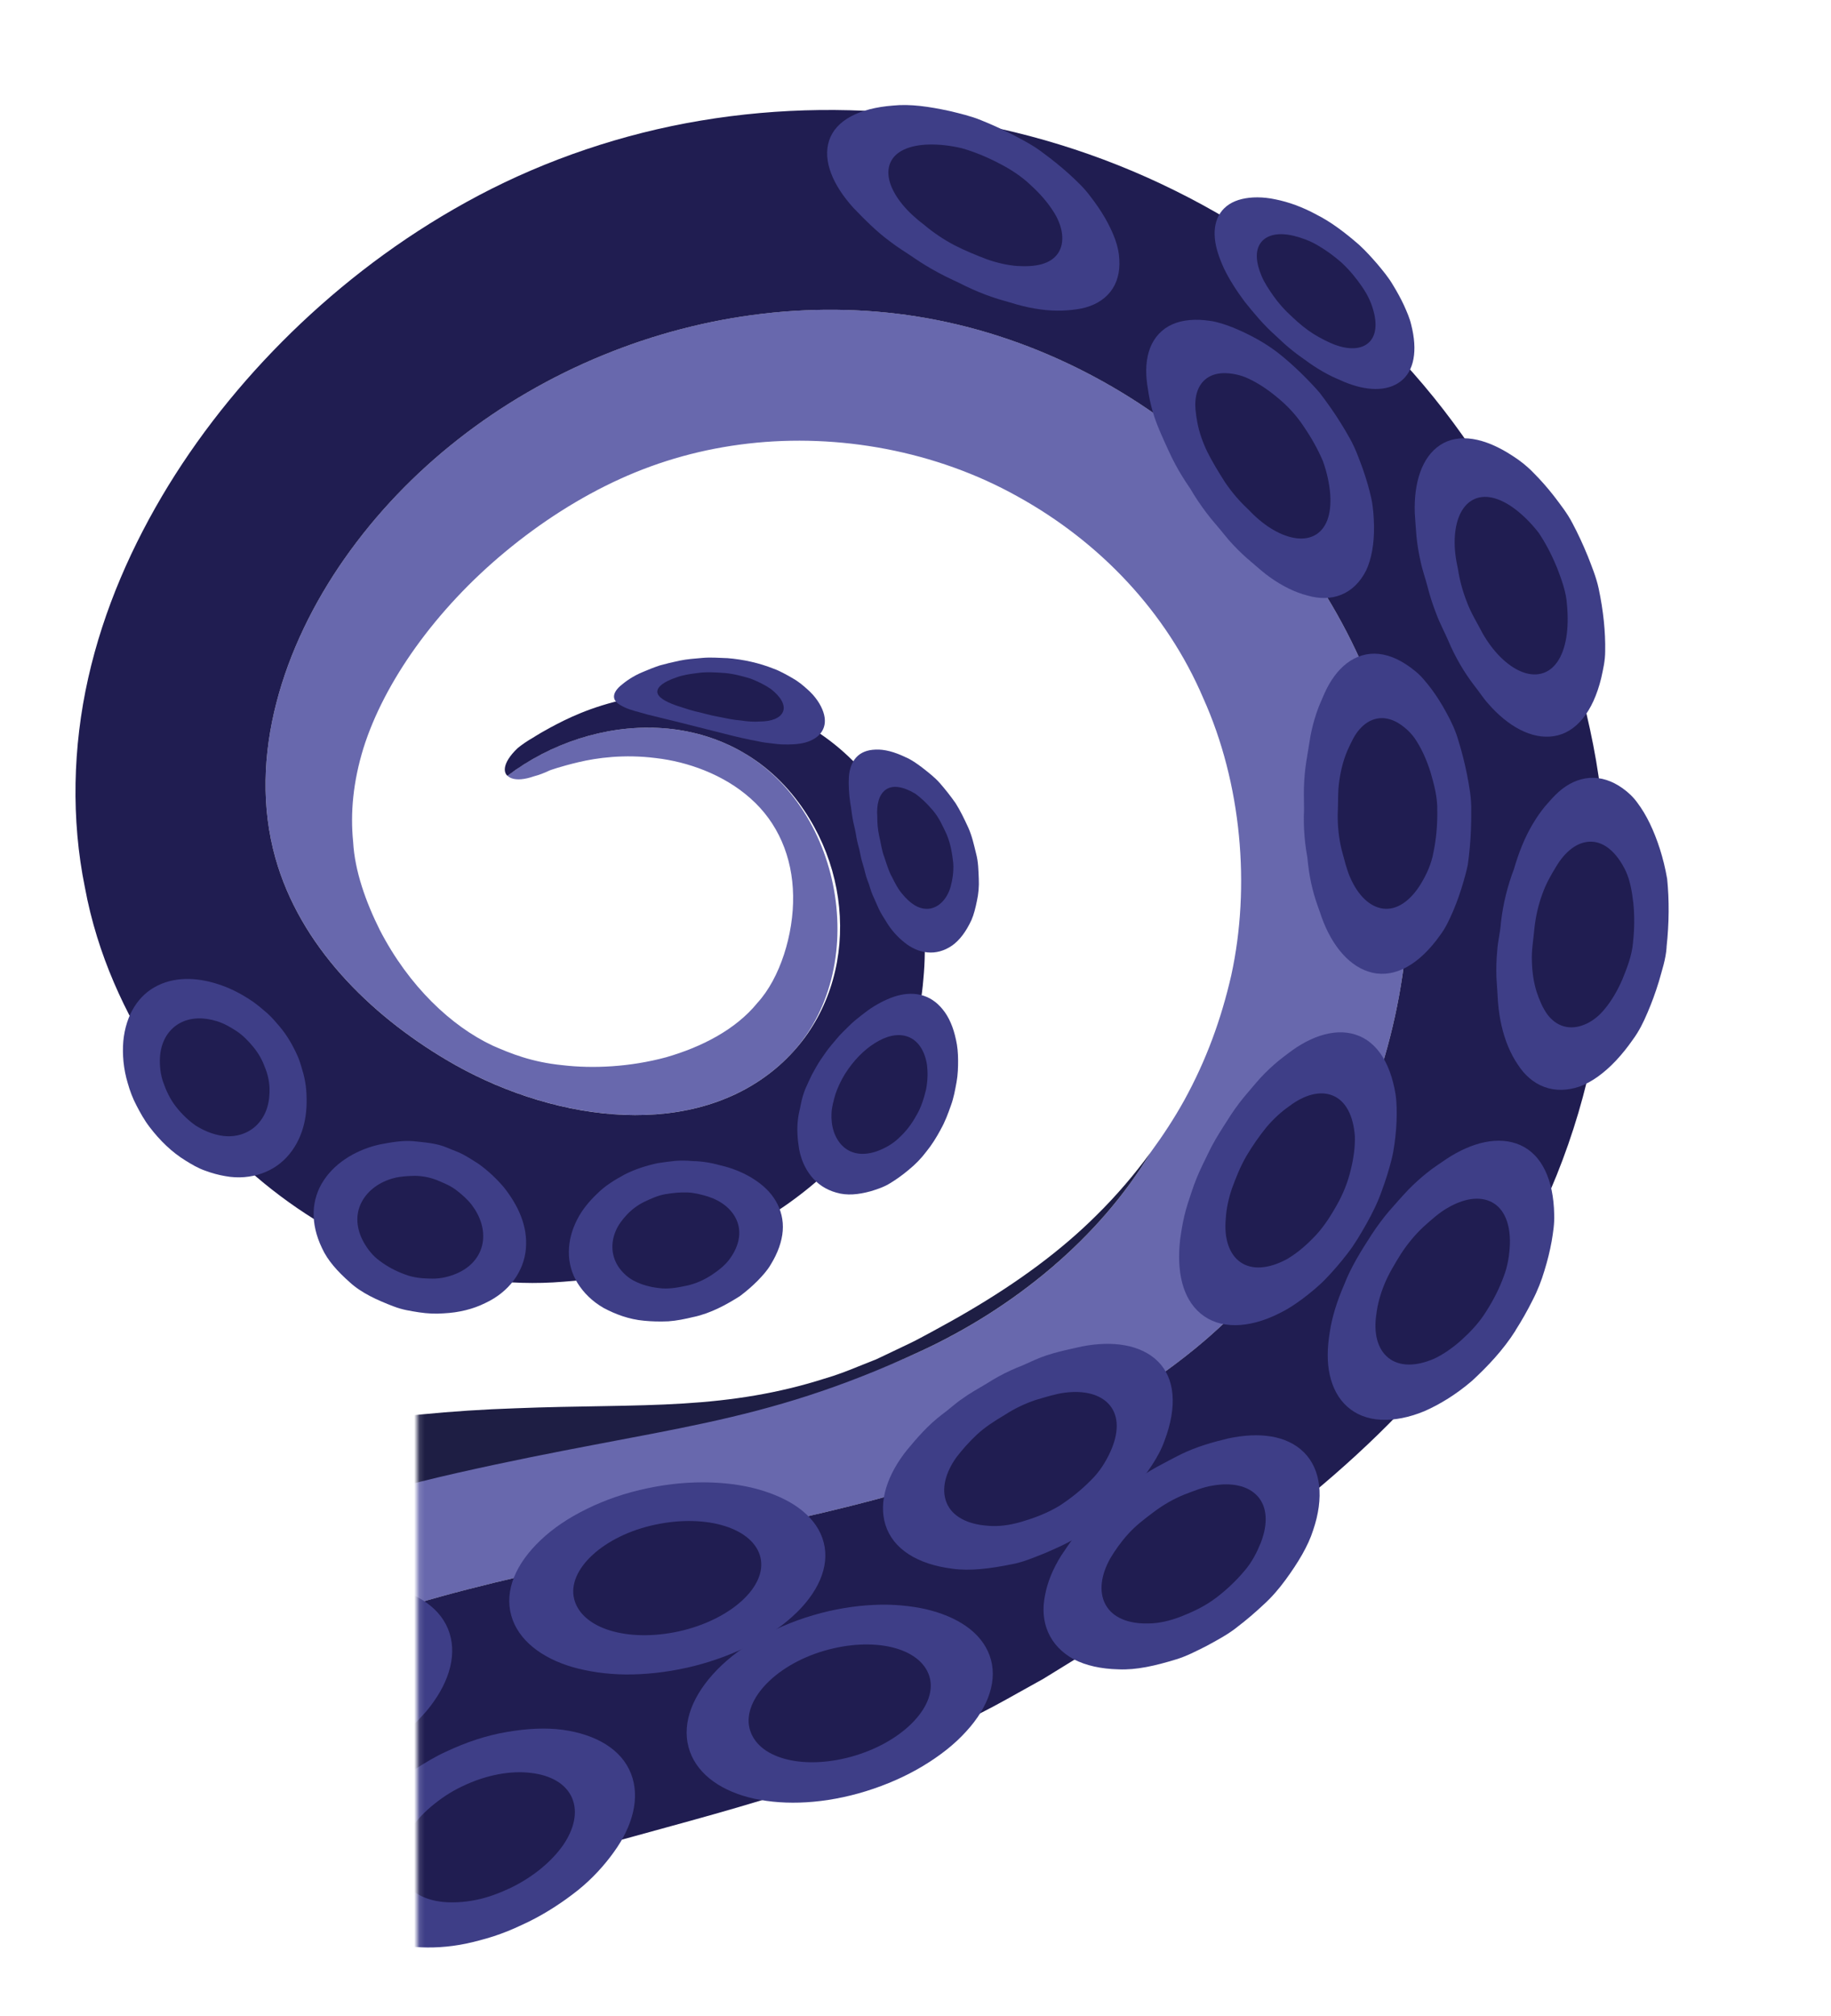 <svg width="347" height="382" viewBox="0 0 347 382" fill="none" xmlns="http://www.w3.org/2000/svg">
<mask id="mask0_90_882" style="mask-type:alpha" maskUnits="userSpaceOnUse" x="0" y="0" width="347" height="382">
<path d="M8.625 223.504L79.125 259.004V381.504L141.125 364.504L314.125 298.004L346.125 145.504L243.625 0.504L96.625 10.004L0.625 102.504L8.625 223.504Z" fill="#D9D9D9"/>
</mask>
<g mask="url(#mask0_90_882)">
<path d="M263.686 141.793C253.138 100.991 217.437 67.841 175.965 60.334C134.492 52.828 89.439 71.366 65.261 105.885C53.759 122.308 46.771 143.279 52.197 162.578C56.835 179.07 69.906 192.092 84.635 200.836C104.376 212.552 132.073 216.754 148.703 200.933C165.403 185.042 160.309 153.226 140.091 142.152C126.294 134.597 108.641 137.535 96.171 146.984C96.697 147.495 97.602 147.751 98.812 147.641C99.51 147.578 100.305 147.399 101.183 147.094C102.102 146.853 103.104 146.486 104.203 145.961C104.203 145.961 106.139 145.242 109.636 144.413C113.113 143.583 118.311 142.871 124.317 143.638C130.262 144.323 137.098 146.701 142.227 151.276C147.404 155.845 150.196 162.336 150.307 169.711C150.431 177.024 147.819 185.353 143.54 190.019C139.42 195.092 132.958 198.389 126.239 200.324C119.424 202.17 112.366 202.509 106.595 201.824C100.713 201.244 96.662 199.564 93.344 198.106C85.582 194.456 77.509 186.922 71.979 176.215C69.318 170.893 67.224 164.997 66.926 159.529C66.367 154 66.927 148.111 68.855 141.821C72.788 129.247 82.555 115.472 95.791 104.516C102.385 99.042 109.837 94.231 117.523 90.74C125.154 87.27 133.241 85.024 141.812 84.043C158.843 82.086 177.347 85.39 192.885 94.086C208.451 102.698 221.066 115.949 228.04 132.296C235.305 148.435 237.012 167.976 233.342 184.793C231.434 193.122 228.6 200.912 224.418 208.501C222.573 211.833 220.423 215.116 218.059 218.344C208.299 234.678 192.097 247.866 174.568 255.974C147.1 268.678 116.362 271.782 86.626 277.401C44.974 285.267 3.867 298.607 -31.806 321.5C-63.753 342.001 -91.139 370.659 -106.968 405.012L-81.393 425.264C-39.45 375.691 7.683 328.17 68.627 307.109C121.394 288.875 183.202 290.893 226.437 255.573C259.075 228.906 274.234 182.609 263.686 141.807V141.793Z" fill="#6868AD"/>
<path d="M-2.332 315.141C22.019 301.158 48.34 287.742 86.647 279.081C126.149 270.158 143.354 270.413 174.575 255.967C192.104 247.859 208.306 234.664 218.066 218.338C215.066 222.43 211.7 226.425 207.85 230.213C201.014 237.035 192.803 243.007 183.589 248.412C181.287 249.774 178.895 251.087 176.379 252.456C175.149 253.099 173.753 253.893 172.654 254.412L169.343 255.995L166.053 257.557L162.756 258.87C160.572 259.769 158.394 260.598 156.203 261.227C147.452 264.013 138.902 265.347 129.481 265.927C120.136 266.515 109.429 266.356 97.665 266.833C85.921 267.227 73.265 268.367 60.996 270.593C48.623 272.798 37.122 275.929 26.055 279.786C4.047 287.583 -15.341 297.751 -31.771 308.416C-48.215 319.109 -61.97 330.175 -73.112 340.606C-76.001 343.135 -78.566 345.755 -81.082 348.243C-83.577 350.739 -86.031 353.116 -88.243 355.487C-92.611 360.257 -96.655 364.618 -100.062 368.669C-101.59 370.549 -105.896 376.21 -110.099 381.781C-115.552 389.004 -114.239 399.261 -107.14 404.874L-106.975 405.005C-68.246 357.36 -28.384 330.092 -2.332 315.134V315.141Z" fill="#1E1E44"/>
<path d="M302.069 198.762C305.055 182.491 305.545 166.137 303.354 150.115C302.4 142.083 300.548 134.183 298.378 126.386C295.951 118.651 293.235 110.979 289.592 103.68C282.611 88.971 272.996 75.409 261.502 63.963C250.034 52.496 236.798 43.089 222.635 36.093C194.282 22.034 162.417 17.88 132.771 22.857C117.965 25.331 103.588 30.232 90.746 37.013C77.951 43.78 66.823 52.019 57.028 61.26C47.255 70.509 38.808 80.78 31.903 92.012C25.032 103.244 19.641 115.458 16.71 128.501C13.78 141.51 13.475 155.299 16.081 168.1C18.487 181.116 23.74 192.002 29.774 201.472C41.995 220.287 59.607 233.848 78.2 239.634C85.817 241.991 96.144 243.76 106.816 242.848C117.537 242.101 129.045 239.267 140.319 233.544C145.938 230.655 151.454 226.908 156.507 222.284C161.567 217.709 166.06 211.971 169.267 205.536C172.509 199.101 174.485 192.113 174.99 185.533C175.633 178.904 175.128 172.303 173.594 165.958C172.045 159.626 169.218 153.578 165.41 148.519C161.615 143.424 156.77 139.526 151.876 136.837C141.923 131.494 131.99 130.775 124.283 131.591C116.486 132.386 110.645 134.681 106.851 136.533C103.056 138.413 101.121 139.706 101.121 139.706C99.918 140.39 98.916 141.081 98.107 141.745C97.34 142.47 96.766 143.162 96.365 143.798C95.57 145.063 95.48 146.092 95.95 146.763C96.013 146.853 96.102 146.915 96.178 146.991C112.422 134.681 137.457 133.423 151.309 152.009C163.143 167.893 161.843 190.662 146.346 202.993C129.55 216.361 103.471 212.02 84.635 200.843C69.899 192.099 56.835 179.077 52.197 162.585C46.771 143.286 53.759 122.308 65.261 105.892C89.439 71.373 134.492 52.835 175.965 60.341C217.437 67.848 253.138 100.998 263.686 141.8C274.234 182.602 259.076 228.906 226.437 255.566C183.202 290.887 121.394 288.868 68.627 307.103C7.718 328.15 -39.395 375.629 -81.317 425.168C-81.359 425.216 -81.352 425.292 -81.303 425.334L-42.361 456.168C-42.312 456.203 -42.257 456.21 -42.208 456.168C-41.863 455.83 -40.218 454.219 -37.494 451.399C-35.967 449.796 -34.08 447.812 -31.847 445.476C-29.573 443.222 -26.995 440.589 -24.126 437.616C-21.265 434.644 -17.947 431.575 -14.484 428.023C-10.876 424.691 -7.095 420.896 -2.879 417.15C5.457 409.464 15.141 401.314 26.117 393.151C37.108 384.995 49.529 377.15 63.394 369.989C70.258 366.367 77.73 362.848 85.278 359.697C92.909 356.489 101.072 353.545 110.742 350.628C120.385 347.711 131.707 344.939 144.508 341.048C157.233 337.212 170.905 332.11 183.637 325.668C186.879 324.134 189.982 322.42 193.065 320.685L197.71 318.1L202.175 315.349L206.647 312.598L210.636 310.033C213.338 308.278 216.048 306.508 218.764 304.739C229.92 297.453 241.581 289.262 252.806 279.475C264.011 269.729 274.883 258.255 283.669 244.548C292.53 230.931 298.931 215.04 302.076 198.762H302.069Z" fill="#201D51"/>
<path d="M42.264 400.077C39.092 402.399 35.898 404.39 32.608 405.745C29.311 407.086 26.131 408.081 23.042 408.441C16.862 409.159 11.34 407.805 7.994 403.92C4.621 400.008 4.123 394.257 6.328 388.174C7.427 385.133 9.107 381.912 11.506 378.954C13.897 375.982 16.773 373.002 20.284 370.5C23.795 368.005 27.369 365.945 31.005 364.646C34.62 363.325 38.124 362.531 41.366 362.379C47.898 362.123 53.172 364.141 55.853 368.392C58.535 372.643 58.204 378.297 55.674 383.903C54.423 386.737 52.66 389.64 50.386 392.342C48.098 395.024 45.451 397.761 42.278 400.077H42.264Z" fill="#3E3E87"/>
<path d="M37.813 394.084C33.977 396.911 29.898 398.674 26.152 399.026C22.42 399.379 19.212 398.563 17.27 396.179C15.362 393.835 15.114 390.359 16.482 386.813C17.851 383.281 20.65 379.437 24.728 376.493C28.813 373.548 33.189 371.82 37.046 371.641C40.875 371.413 44.047 372.539 45.734 375.028C47.414 377.516 47.317 380.889 45.858 384.304C44.365 387.67 41.649 391.278 37.806 394.091L37.813 394.084Z" fill="#201D51"/>
<path d="M100.132 364.141C98.363 364.984 96.628 365.793 94.872 366.415C93.123 367.065 91.361 367.535 89.653 367.964C86.246 368.807 82.894 369.097 79.832 368.966C73.735 368.731 68.565 366.471 66.014 362.164C63.464 357.858 64.086 352.28 67.355 346.667C68.993 343.882 71.33 341.179 74.191 338.622C75.622 337.336 77.226 336.182 78.933 335.048C80.647 333.942 82.458 332.843 84.421 331.945C88.32 330.099 92.252 328.793 96.061 328.164C99.856 327.507 103.415 327.32 106.623 327.749C113.058 328.641 117.806 331.509 119.583 336.057C121.359 340.612 119.915 345.976 116.341 350.911C114.558 353.4 112.291 355.916 109.547 358.128C106.789 360.312 103.657 362.413 100.132 364.141Z" fill="#3E3E87"/>
<path d="M96.953 357.616C94.803 358.639 92.681 359.454 90.587 359.904C88.499 360.367 86.474 360.512 84.649 360.422C80.979 360.208 77.958 358.798 76.527 356.199C75.103 353.6 75.573 350.303 77.55 347.04C78.532 345.395 79.921 343.826 81.622 342.368C83.329 340.923 85.32 339.527 87.6 338.462C92.142 336.271 96.8 335.449 100.595 335.919C104.376 336.347 107.252 337.972 108.406 340.654C109.56 343.335 108.8 346.57 106.719 349.605C104.611 352.605 101.224 355.508 96.953 357.616Z" fill="#201D51"/>
<path d="M164.145 339.375C156.348 341.787 148.911 342.105 142.939 340.806C136.974 339.493 132.377 336.424 130.746 331.869C129.094 327.258 130.808 322.019 135.08 317.256C139.331 312.487 146.132 308.381 154.116 306.038C158.076 304.87 161.975 304.255 165.576 304.089C169.136 303.909 172.578 304.248 175.488 304.904C181.404 306.301 185.918 309.225 187.542 313.662C189.181 318.141 187.432 323.374 183.077 328.095C180.886 330.514 178.156 332.65 174.907 334.613C171.693 336.548 168.064 338.152 164.138 339.375H164.145Z" fill="#3E3E87"/>
<path d="M162.113 332.622C152.809 335.449 144.024 333.458 142.185 327.963C140.361 322.516 146.671 315.57 156.148 312.791C165.569 310.033 174.34 312.141 176.103 317.533C177.859 322.924 171.479 329.774 162.12 332.615L162.113 332.622Z" fill="#201D51"/>
<path d="M234.386 308.354C232.582 309.764 230.556 310.828 228.642 311.872C226.686 312.854 224.826 313.828 222.863 314.416C218.958 315.619 215.336 316.448 211.99 316.296C208.673 316.22 205.797 315.577 203.537 314.409C201.249 313.172 199.576 311.43 198.629 309.266C197.682 307.103 197.551 304.718 198.042 302.292C198.491 299.797 199.549 297.246 201.076 294.799C202.652 292.422 204.463 289.774 206.82 287.549C208.009 286.456 209.157 285.171 210.484 284.086C211.776 282.938 213.249 281.991 214.7 280.878C216.165 279.786 217.665 278.819 219.193 277.968C220.741 277.16 222.241 276.323 223.741 275.584C226.755 274.098 229.824 273.254 232.775 272.542C238.616 271.298 243.841 271.934 247.104 275.169C250.38 278.418 250.94 283.823 248.86 289.919C247.913 292.94 245.97 296.133 243.62 299.347C242.438 300.958 241.09 302.562 239.48 304.02C237.904 305.506 236.197 306.965 234.372 308.354H234.386Z" fill="#3E3E87"/>
<path d="M230.397 302.789C228.317 304.372 225.988 305.43 223.845 306.28C221.688 307.116 219.601 307.593 217.645 307.6C213.781 307.704 210.822 306.467 209.502 304.006C208.182 301.538 208.687 298.352 210.401 295.29C211.286 293.797 212.405 292.193 213.781 290.673C215.149 289.131 216.857 287.825 218.688 286.456C220.513 285.088 222.421 284.009 224.336 283.221C226.278 282.482 228.047 281.749 229.824 281.48C233.328 280.864 236.48 281.445 238.333 283.491C240.178 285.53 240.323 288.703 238.955 292.269C238.243 294.025 237.289 296.002 235.768 297.723C234.289 299.486 232.471 301.22 230.391 302.803L230.397 302.789Z" fill="#201D51"/>
<path d="M287.222 252.089C284.83 255.863 281.865 258.946 279.01 261.593C276.045 264.151 272.941 266.052 270.031 267.344C267.073 268.588 264.204 269.127 261.709 269.003C259.2 268.872 257.03 268.049 255.322 266.522C253.615 264.994 252.537 262.907 252.005 260.494C251.465 258.075 251.521 255.359 252.005 252.449C252.433 249.497 253.421 246.435 254.776 243.318C256.014 240.117 257.921 237.035 259.974 233.869C261.011 232.293 262.117 230.814 263.278 229.438C264.481 228.084 265.621 226.77 266.776 225.547C267.944 224.337 269.167 223.231 270.411 222.236C271.635 221.234 272.99 220.39 274.151 219.575C278.962 216.409 284.07 215.151 288.141 216.976C292.212 218.801 294.424 223.556 294.542 230.116C294.611 231.775 294.355 233.42 294.058 235.203C293.74 236.972 293.29 238.818 292.703 240.712C292.136 242.62 291.396 244.548 290.422 246.407C289.482 248.294 288.404 250.195 287.208 252.075L287.222 252.089Z" fill="#3E3E87"/>
<path d="M281.706 248.398C280.365 250.596 278.644 252.379 276.971 253.9C275.277 255.407 273.549 256.603 271.863 257.405C268.393 258.932 265.227 258.967 263.112 257.273C260.997 255.573 260.306 252.504 260.838 249.013C261.052 247.23 261.55 245.315 262.345 243.387C263.119 241.445 264.28 239.544 265.504 237.567C266.776 235.618 268.213 233.91 269.741 232.473C271.317 231.063 272.727 229.784 274.282 228.899C277.33 227.095 280.42 226.542 282.77 227.807C285.12 229.072 286.261 231.975 286.143 235.756C286.06 237.629 285.784 239.793 284.961 241.894C284.187 244.023 283.088 246.235 281.706 248.398Z" fill="#201D51"/>
<path d="M315.844 179.499C315.685 181.8 314.939 183.936 314.365 186.017C313.729 188.09 313.011 190.053 312.216 191.892C311.441 193.731 310.584 195.438 309.485 196.924C308.442 198.431 307.356 199.779 306.244 200.961C304.018 203.318 301.716 204.983 299.435 205.847C297.05 206.67 294.756 206.718 292.675 205.951C290.588 205.184 288.908 203.677 287.636 201.693C286.261 199.675 285.21 197.159 284.567 194.353C284.242 192.95 284.021 191.47 283.897 189.943C283.8 188.415 283.696 186.812 283.593 185.146C283.537 183.487 283.586 181.793 283.752 180.065C283.855 178.33 284.339 176.589 284.45 174.771C284.864 171.156 285.728 167.776 286.917 164.658C287.823 161.534 288.963 158.666 290.443 156.184C291.175 154.94 291.97 153.793 292.82 152.763C293.712 151.733 294.521 150.82 295.371 150.053C297.106 148.519 299.083 147.551 301.239 147.392C303.396 147.24 305.532 147.931 307.557 149.396C308.587 150.129 309.568 151.055 310.363 152.175C311.193 153.288 311.967 154.581 312.672 156.039C314.068 158.949 315.257 162.516 315.948 166.518C316.349 170.492 316.335 174.909 315.831 179.478L315.844 179.499Z" fill="#3E3E87"/>
<path d="M309.485 178.545C309.264 181.158 308.29 183.515 307.433 185.643C306.506 187.759 305.421 189.583 304.239 191.028C303.099 192.479 301.758 193.523 300.361 194.097C299 194.678 297.645 194.823 296.38 194.463C295.115 194.111 294.058 193.295 293.214 192.162C292.406 191.035 291.749 189.57 291.189 187.862C290.671 186.162 290.367 184.247 290.318 182.208C290.201 180.155 290.615 178.013 290.809 175.738C291.065 173.471 291.576 171.356 292.281 169.428C292.959 167.499 293.94 165.771 294.853 164.292C296.581 161.347 298.945 159.433 301.53 159.474C304.115 159.516 306.437 161.576 308.11 165.052C308.898 166.78 309.285 168.84 309.541 171.135C309.776 173.423 309.769 175.946 309.479 178.545H309.485Z" fill="#201D51"/>
<path d="M300.831 105.18C301.661 107.309 302.511 109.376 302.967 111.491C303.416 113.613 303.741 115.686 303.949 117.684C304.156 119.675 304.239 121.589 304.204 123.393C304.211 125.183 303.79 126.939 303.444 128.508C301.896 134.853 298.716 138.828 294.472 139.485C290.221 140.141 285.728 137.57 282.044 133.333C281.084 132.282 280.344 131.073 279.355 129.842C278.409 128.605 277.51 127.271 276.687 125.847C275.865 124.423 275.105 122.916 274.434 121.32C273.757 119.73 272.879 118.14 272.243 116.426C271.572 114.719 271.019 113.011 270.577 111.311C270.149 109.604 269.554 108.021 269.222 106.39C268.856 104.779 268.593 103.182 268.441 101.62C268.324 100.044 268.192 98.558 268.116 97.155C267.937 91.494 269.437 86.621 272.927 84.326C276.418 82.024 281.367 82.868 286.772 86.448C288.141 87.326 289.489 88.397 290.726 89.697C291.998 90.976 293.263 92.406 294.493 93.982C295.696 95.572 297.016 97.231 298.004 99.139C299.013 101.04 299.96 103.065 300.824 105.18H300.831Z" fill="#3E3E87"/>
<path d="M295.039 107.461C295.972 109.894 296.829 112.23 296.961 114.566C297.182 116.868 297.134 119.004 296.823 120.843C296.207 124.534 294.555 127.022 292.081 127.637C289.62 128.252 286.814 126.939 284.346 124.485C283.109 123.255 281.955 121.727 280.952 119.965C280.04 118.168 278.83 116.294 278.029 114.152C277.185 112.023 276.619 109.901 276.308 107.855C275.858 105.864 275.63 103.97 275.685 102.228C275.789 98.752 276.902 95.918 279.1 94.722C281.291 93.519 284.194 94.231 287.18 96.498C288.666 97.632 290.194 99.132 291.604 100.957C292.876 102.85 294.051 105.055 295.032 107.475L295.039 107.461Z" fill="#201D51"/>
<path d="M257.583 46.399C258.868 47.581 260.016 48.86 261.094 50.111C262.152 51.383 263.168 52.606 263.956 53.954C264.764 55.267 265.469 56.567 266.064 57.832C266.638 59.111 267.163 60.3 267.446 61.537C268.69 66.424 268.02 70.308 265.407 72.285C262.801 74.262 258.827 74.068 254.721 72.347C253.719 71.898 252.578 71.442 251.5 70.854C250.408 70.274 249.316 69.603 248.231 68.843C247.18 68.062 246.005 67.301 244.913 66.403C243.8 65.525 242.736 64.537 241.657 63.507C239.425 61.523 237.6 59.297 235.927 57.217C234.317 55.067 232.969 52.952 231.98 50.906C231.026 48.825 230.377 46.904 230.225 45.1C230.066 43.303 230.384 41.671 231.268 40.351C232.16 39.031 233.542 38.153 235.333 37.718C237.116 37.289 239.342 37.261 241.74 37.78C244.173 38.264 246.841 39.218 249.53 40.683C252.281 42.072 254.942 44.097 257.576 46.392L257.583 46.399Z" fill="#3E3E87"/>
<path d="M254.355 49.869C255.827 51.245 257.05 52.759 258.053 54.217C259.069 55.669 259.794 57.148 260.195 58.565C261.046 61.357 260.797 63.687 259.345 64.965C257.894 66.244 255.537 66.265 252.979 65.325C251.721 64.834 250.353 64.15 248.956 63.293C247.567 62.422 246.212 61.309 244.885 60.044C243.516 58.814 242.348 57.5 241.394 56.159C240.448 54.812 239.611 53.553 239.079 52.275C238.001 49.738 237.821 47.436 238.975 45.936C240.143 44.416 242.452 44.008 245.258 44.699C246.655 45.052 248.231 45.598 249.751 46.503C251.286 47.395 252.855 48.522 254.362 49.862L254.355 49.869Z" fill="#201D51"/>
<path d="M4.289 370.915C2.658 372.048 1.096 373.203 -0.549 374.136C-2.18 375.09 -3.832 375.919 -5.491 376.61C-8.809 377.986 -12.016 379.016 -15.147 379.396C-21.403 380.149 -26.926 378.94 -30.319 375.041C-33.693 371.177 -34.232 365.316 -31.909 359.164C-30.755 356.088 -29.013 352.805 -26.545 349.771C-25.315 348.25 -23.933 346.75 -22.419 345.306C-20.891 343.875 -19.295 342.409 -17.463 341.165C-13.827 338.642 -10.122 336.562 -6.404 335.235C-2.678 333.914 0.916 333.14 4.213 332.995C10.89 332.802 16.164 334.91 18.736 339.23C21.307 343.55 20.788 349.225 18.086 354.803C16.766 357.644 14.92 360.526 12.57 363.215C10.227 365.904 7.51 368.62 4.276 370.922L4.289 370.915Z" fill="#3E3E87"/>
<path d="M-0.114 364.888C-2.091 366.277 -4.047 367.507 -6.065 368.33C-8.063 369.173 -10.06 369.692 -11.947 369.885C-15.687 370.307 -18.949 369.484 -20.885 367.107C-22.799 364.756 -22.993 361.287 -21.596 357.651C-20.885 355.854 -19.785 354.008 -18.348 352.218C-16.896 350.448 -15.175 348.658 -13.053 347.186C-8.816 344.234 -4.365 342.444 -0.425 342.299C3.481 342.092 6.667 343.246 8.305 345.769C9.943 348.292 9.75 351.679 8.201 355.086C6.605 358.439 3.833 362.095 -0.114 364.881V364.888Z" fill="#201D51"/>
<path d="M63.657 336.458C56.393 339.548 49.176 340.937 42.969 340.398C36.845 339.969 31.71 337.571 29.297 333.182C26.885 328.793 27.763 323.201 31.371 317.63C35.021 312.19 41.442 306.833 49.681 303.46C53.766 301.697 57.955 300.743 61.853 300.232C65.759 299.72 69.415 299.734 72.678 300.418C79.168 301.676 83.765 304.821 85.209 309.487C86.661 314.153 84.788 319.447 80.841 324.182C78.836 326.498 76.382 328.869 73.493 330.97C70.611 333.078 67.258 334.834 63.657 336.458Z" fill="#3E3E87"/>
<path d="M60.83 329.774C56.379 331.62 51.983 332.456 48.243 332.014C44.559 331.682 41.566 330.161 40.246 327.507C38.926 324.853 39.569 321.549 41.753 318.328C43.985 315.217 47.725 312.086 52.522 310.144C57.263 308.077 62.15 307.669 65.938 308.236C69.754 308.851 72.546 310.607 73.521 313.372C74.495 316.116 73.507 319.337 71.205 322.274C68.91 325.26 65.233 327.797 60.837 329.767L60.83 329.774Z" fill="#201D51"/>
<path d="M130.158 315.991C126.101 316.897 122.161 317.291 118.539 317.27C114.89 317.229 111.482 316.71 108.53 315.874C102.6 314.153 98.162 310.724 96.884 306.073C95.577 301.345 97.755 296.264 102.476 291.799C104.839 289.539 107.819 287.555 111.261 285.875C114.724 284.168 118.594 282.841 122.749 281.977C126.944 281.092 130.884 280.774 134.617 280.885C138.37 281.009 141.674 281.535 144.681 282.482C147.681 283.442 150.183 284.7 152.153 286.332C154.116 287.963 155.505 289.94 156.099 292.241C156.694 294.536 156.438 296.935 155.415 299.326C154.399 301.711 152.595 304.116 150.217 306.252C147.853 308.395 144.791 310.448 141.418 312.079C138.045 313.731 134.154 315.093 130.151 315.998L130.158 315.991Z" fill="#3E3E87"/>
<path d="M128.658 309.1C118.968 311.215 110.245 308.609 108.814 302.983C107.404 297.426 114.399 290.914 124.249 288.868C134.084 286.795 142.849 289.622 144.121 295.117C145.406 300.667 138.349 306.957 128.652 309.1H128.658Z" fill="#201D51"/>
<path d="M204.228 291.218C202.182 292.483 200.019 293.423 197.931 294.322C195.823 295.151 193.798 296.022 191.731 296.388C187.632 297.218 183.838 297.695 180.499 297.232C173.808 296.388 169.232 293.478 167.802 288.91C166.412 284.458 168.244 279.26 171.914 274.705C173.787 272.452 175.882 270.019 178.495 268.035C179.829 267.081 181.045 265.892 182.476 264.945C183.858 263.936 185.407 263.107 186.941 262.181C188.441 261.213 189.975 260.376 191.531 259.658C192.312 259.298 193.093 258.966 193.881 258.669C194.648 258.324 195.395 257.985 196.134 257.653C199.099 256.34 202.3 255.738 205.099 255.109C210.753 254.004 216.145 254.709 219.428 257.937C222.704 261.164 223.119 266.508 220.72 272.908C219.587 276.143 217.32 279.226 214.645 282.502C213.96 283.304 213.255 284.126 212.474 284.901C211.666 285.633 210.815 286.359 209.931 287.078C208.161 288.509 206.253 289.898 204.228 291.211V291.218Z" fill="#3E3E87"/>
<path d="M200.724 285.337C198.401 286.74 195.941 287.638 193.66 288.316C191.379 288.993 189.194 289.277 187.217 289.09C183.285 288.82 180.437 287.3 179.386 284.708C178.335 282.116 179.199 278.978 181.266 276.102C182.338 274.706 183.63 273.227 185.137 271.817C186.651 270.407 188.482 269.232 190.439 268.07C192.353 266.833 194.323 265.907 196.286 265.257C198.291 264.67 200.095 264.082 201.871 263.868C205.389 263.425 208.548 264.13 210.311 266.246C212.073 268.361 212.046 271.554 210.401 275.141C209.571 276.918 208.41 278.874 206.696 280.512C205.023 282.212 203.005 283.864 200.724 285.344V285.337Z" fill="#201D51"/>
<path d="M258.986 231.837C257.838 233.835 256.719 235.798 255.364 237.512C254.037 239.24 252.654 240.837 251.258 242.288C249.862 243.74 248.327 244.963 246.869 246.076C245.39 247.175 243.945 248.122 242.438 248.841C236.549 251.82 231.061 251.827 227.556 248.903C224.024 245.958 222.988 240.802 223.644 234.927C223.845 233.482 224.08 231.927 224.453 230.372C224.812 228.803 225.352 227.254 225.891 225.63C226.437 224.006 227.093 222.374 227.881 220.757C228.69 219.146 229.43 217.453 230.397 215.822C231.351 214.19 232.381 212.649 233.335 211.142C234.33 209.649 235.395 208.26 236.515 206.967C237.627 205.675 238.63 204.417 239.77 203.297C240.89 202.177 242.051 201.154 243.24 200.256C244.422 199.357 245.493 198.528 246.661 197.864C247.809 197.194 248.977 196.654 250.131 196.267C252.454 195.5 254.755 195.348 256.884 196.032C259.013 196.71 260.755 198.168 262.068 200.311C262.725 201.382 263.271 202.62 263.707 204.016C264.121 205.398 264.502 206.974 264.619 208.612C264.737 210.251 264.723 212.006 264.584 213.866C264.426 215.711 264.218 217.702 263.727 219.672C263.23 221.635 262.601 223.667 261.833 225.727C261.108 227.807 260.105 229.832 258.979 231.844L258.986 231.837Z" fill="#3E3E87"/>
<path d="M253.193 228.595C251.894 230.897 250.47 232.991 248.797 234.636C247.166 236.309 245.479 237.657 243.834 238.604C240.42 240.429 237.247 240.691 235.042 239.122C232.837 237.546 231.973 234.484 232.298 230.938C232.402 229.12 232.796 227.171 233.473 225.181C234.199 223.217 235.015 221.109 236.19 219.07C237.392 217.045 238.685 215.206 239.998 213.589C241.346 211.985 242.825 210.644 244.311 209.608C247.125 207.472 250.138 206.566 252.599 207.589C255.067 208.612 256.497 211.432 256.767 215.331C256.822 217.232 256.553 219.381 255.986 221.655C255.454 223.95 254.52 226.314 253.193 228.602V228.595Z" fill="#201D51"/>
<path d="M278.817 153.627C278.844 156.004 278.748 158.334 278.547 160.573C278.443 161.693 278.319 162.785 278.167 163.857C277.946 164.921 277.662 165.951 277.379 166.953C276.805 168.958 276.142 170.838 275.416 172.559C274.669 174.28 273.937 175.863 272.907 177.218C269.001 182.72 264.44 185.291 260.113 184.309C255.786 183.321 252.433 179.201 250.498 173.872C250.069 172.538 249.482 171.1 249.06 169.6C248.625 168.101 248.286 166.538 248.051 164.921C247.927 164.112 247.851 163.29 247.761 162.453C247.609 161.617 247.477 160.767 247.374 159.903C247.166 158.182 247.069 156.405 247.09 154.587C247.201 152.763 247.049 151 247.111 149.272C247.159 147.544 247.318 145.857 247.574 144.212C247.844 142.567 248.099 140.984 248.348 139.478C248.638 137.964 249.019 136.512 249.482 135.137C249.917 133.768 250.567 132.448 251.051 131.28C251.583 130.105 252.205 129.027 252.91 128.08C254.32 126.179 256.069 124.789 258.143 124.181C260.216 123.573 262.428 123.815 264.688 124.879C265.815 125.412 266.955 126.144 268.089 127.07C269.271 127.983 270.197 129.151 271.22 130.471C272.216 131.798 273.169 133.298 274.075 134.964C274.994 136.623 275.865 138.441 276.418 140.431C277.033 142.408 277.572 144.523 278.015 146.735C278.443 148.947 278.879 151.256 278.817 153.64V153.627Z" fill="#3E3E87"/>
<path d="M272.388 153.827C272.409 156.523 272.153 159.101 271.676 161.41C271.282 163.725 270.301 165.751 269.312 167.403C267.294 170.72 264.737 172.483 262.131 172.158C259.525 171.833 257.341 169.566 255.924 166.366C255.198 164.762 254.79 162.917 254.23 160.891C253.753 158.873 253.497 156.689 253.511 154.394C253.636 152.092 253.497 149.908 253.829 147.869C254.113 145.83 254.624 143.943 255.322 142.284C256.083 140.618 256.698 139.236 257.672 138.164C258.605 137.1 259.725 136.381 260.997 136.146C262.269 135.911 263.575 136.188 264.861 136.92C266.105 137.66 267.508 138.835 268.469 140.445C269.492 142.049 270.391 144.04 271.103 146.307C271.766 148.574 272.471 151.118 272.381 153.813L272.388 153.827Z" fill="#201D51"/>
<path d="M252.171 77.241C253.498 79.156 254.707 81.091 255.779 83.013C256.864 84.92 257.583 86.98 258.288 88.895C258.965 90.83 259.504 92.71 259.898 94.507C260.272 96.318 260.361 98.123 260.396 99.768C260.43 103.072 259.919 105.905 258.903 108.083C257.769 110.322 256.173 111.884 254.175 112.693C252.177 113.495 249.979 113.474 247.761 112.831C245.424 112.237 243.005 111.041 240.676 109.375C239.494 108.553 238.415 107.564 237.22 106.548C236.003 105.539 234.814 104.426 233.681 103.203C232.513 102 231.531 100.618 230.349 99.284C229.188 97.936 228.082 96.484 227.045 94.936C226.527 94.162 226.036 93.374 225.573 92.586C225.061 91.826 224.557 91.086 224.094 90.326C223.154 88.812 222.331 87.277 221.619 85.736C220.209 82.639 218.854 79.812 218.177 76.937C217.797 75.534 217.596 74.103 217.41 72.831C217.23 71.552 217.175 70.315 217.265 69.154C217.444 66.832 218.184 64.792 219.615 63.265C221.039 61.737 223.022 60.859 225.448 60.645C226.665 60.535 227.985 60.59 229.395 60.804C230.819 61.011 232.215 61.495 233.736 62.083C236.701 63.327 240.116 65.041 243.206 67.661C244.761 68.96 246.323 70.412 247.857 71.988C248.618 72.783 249.392 73.591 250.125 74.456C250.816 75.354 251.493 76.287 252.164 77.241H252.171Z" fill="#3E3E87"/>
<path d="M247.076 80.821C248.59 83.013 249.813 85.252 250.719 87.388C251.514 89.607 251.949 91.749 252.094 93.643C252.364 97.452 251.375 100.286 249.067 101.475C246.855 102.615 243.793 101.965 240.814 100.092C239.314 99.159 237.848 97.894 236.432 96.394C234.897 94.964 233.439 93.27 232.132 91.335C230.881 89.365 229.72 87.457 228.794 85.598C227.888 83.718 227.259 81.851 226.92 80.096C226.603 78.312 226.388 76.799 226.616 75.402C226.817 74.02 227.356 72.852 228.282 72.008C229.208 71.165 230.432 70.737 231.876 70.702C233.293 70.688 235.049 70.972 236.722 71.794C238.422 72.596 240.226 73.771 242.023 75.271C243.848 76.75 245.618 78.589 247.083 80.821H247.076Z" fill="#201D51"/>
<path d="M192.021 25.567C194.04 26.624 196.003 27.668 197.717 29.002C199.459 30.28 201.083 31.601 202.569 32.935C204.042 34.289 205.424 35.575 206.523 37.061C207.65 38.499 208.624 39.93 209.433 41.326C211.03 44.139 212.032 46.697 212.129 49.178C212.267 51.604 211.7 53.699 210.401 55.323C209.101 56.947 207.214 57.963 204.968 58.447C202.763 58.876 199.998 59.028 197.136 58.62C195.699 58.426 194.206 58.115 192.692 57.687C191.206 57.217 189.554 56.83 187.943 56.256C186.319 55.696 184.688 55.026 183.05 54.238C181.446 53.401 179.697 52.683 178.011 51.763C176.317 50.865 174.714 49.89 173.2 48.853C171.693 47.803 170.165 46.918 168.804 45.853C166.032 43.828 163.73 41.45 161.74 39.391C157.855 35.105 155.871 30.467 157.129 26.631C158.387 22.795 162.797 20.5 169.246 20.002C172.495 19.664 176.075 20.189 179.988 21.039C181.923 21.509 183.983 21.979 185.966 22.795C187.964 23.596 189.989 24.523 192.015 25.567H192.021Z" fill="#3E3E87"/>
<path d="M189.188 30.875C191.531 32.064 193.625 33.439 195.312 35.057C197.026 36.619 198.429 38.229 199.445 39.784C201.526 42.846 201.871 45.998 200.503 47.996C199.093 50.056 196.293 50.623 192.713 50.395C190.936 50.249 189.015 49.828 187.031 49.13C185.082 48.383 182.967 47.54 180.865 46.455C178.771 45.349 176.891 44.07 175.26 42.701C173.58 41.436 172.135 40.109 171.016 38.734C168.783 35.997 167.781 33.156 168.693 30.916C169.606 28.677 172.308 27.474 176.061 27.384C177.935 27.343 180.07 27.557 182.324 28.096C184.529 28.732 186.865 29.665 189.194 30.875H189.188Z" fill="#201D51"/>
<path d="M28.357 213.548C27.355 212.255 26.588 210.845 25.869 209.469C25.15 208.101 24.618 206.684 24.224 205.281C23.381 202.502 23.166 199.737 23.367 197.283C23.844 192.3 26.201 188.512 29.926 186.708C33.624 184.918 37.965 185.25 42.05 186.722C44.124 187.454 46.08 188.526 47.96 189.805C48.872 190.468 49.75 191.194 50.621 191.954C51.485 192.721 52.239 193.613 53.006 194.512C54.526 196.323 55.626 198.313 56.496 200.311C56.918 201.32 57.194 202.419 57.492 203.421C57.768 204.451 57.948 205.516 58.038 206.587C58.197 208.771 58.121 210.88 57.63 212.932C57.139 214.985 56.248 216.962 54.858 218.663C53.469 220.356 51.706 221.6 49.626 222.333C47.545 223.066 45.133 223.301 42.693 222.844C41.456 222.637 40.184 222.291 38.891 221.814C37.571 221.358 36.375 220.653 35.131 219.879C32.615 218.331 30.334 216.147 28.35 213.541L28.357 213.548Z" fill="#3E3E87"/>
<path d="M33.348 209.691C32.221 208.239 31.475 206.615 30.935 205.066C30.389 203.525 30.251 201.921 30.306 200.497C30.424 197.636 31.716 195.251 33.859 193.979C36.023 192.701 38.608 192.714 41.165 193.509C42.451 193.91 43.619 194.581 44.822 195.362C46.011 196.15 47.041 197.194 48.001 198.369C48.969 199.537 49.688 200.809 50.165 202.136C50.704 203.407 51.008 204.735 51.077 206.069C51.181 208.751 50.538 211.267 48.706 213.126C46.902 214.958 44.179 215.704 41.386 215.068C39.977 214.771 38.518 214.163 37.108 213.278C35.76 212.345 34.474 211.128 33.341 209.677L33.348 209.691Z" fill="#201D51"/>
<path d="M74.641 247.548C71.475 246.331 68.496 244.997 66.249 242.924C63.982 240.905 62.109 238.866 61.024 236.482C58.777 231.795 58.922 227.254 61.411 223.556C63.823 219.969 67.929 217.729 72.028 216.831C74.06 216.451 76.306 216.036 78.394 216.229C80.467 216.464 82.714 216.575 84.774 217.467C85.797 217.923 86.882 218.248 87.843 218.787C88.81 219.319 89.743 219.907 90.663 220.501C92.46 221.78 94.077 223.307 95.474 224.945C98.204 228.388 100.056 232.321 99.655 236.675C99.268 240.899 96.517 244.776 91.969 246.891C89.702 248.025 86.999 248.709 84.041 248.847C82.562 248.965 81.02 248.889 79.437 248.654C77.862 248.405 76.23 248.17 74.641 247.541V247.548Z" fill="#3E3E87"/>
<path d="M76.693 241.451C74.924 240.809 73.334 239.938 72 238.929C70.645 237.968 69.643 236.648 68.924 235.369C67.486 232.777 67.32 230.067 68.537 227.759C69.754 225.443 72.041 223.915 74.564 223.238C75.836 222.892 77.142 222.83 78.553 222.789C79.942 222.796 81.345 223.045 82.721 223.57C84.082 224.137 85.409 224.669 86.515 225.533C87.628 226.397 88.637 227.289 89.439 228.346C91.036 230.468 91.914 233.039 91.457 235.562C90.987 238.127 89.204 240.166 86.515 241.306C85.174 241.88 83.612 242.281 81.946 242.267C80.281 242.253 78.456 242.143 76.7 241.458L76.693 241.451Z" fill="#201D51"/>
<path d="M131.479 249.518C129.847 249.912 128.223 250.251 126.647 250.354C125.071 250.423 123.537 250.389 122.078 250.244C119.161 249.988 116.549 248.972 114.399 247.825C112.256 246.601 110.583 244.921 109.464 243.124C108.344 241.306 107.784 239.281 107.805 237.145C107.825 235.01 108.413 232.964 109.36 231.111C110.307 229.238 111.634 227.634 113.175 226.169C114.703 224.635 116.514 223.549 118.422 222.512C120.35 221.538 122.445 220.854 124.663 220.384C125.797 220.211 126.903 220.073 127.967 219.955C129.046 219.865 130.138 219.893 131.216 219.99C132.253 220.003 133.29 220.114 134.326 220.294C135.349 220.46 136.428 220.791 137.375 221.013C139.317 221.538 141.218 222.36 142.904 223.446C144.591 224.552 145.98 225.803 147.003 227.524C147.999 229.196 148.503 231.208 148.337 233.219C148.178 235.245 147.411 237.415 146.056 239.613C145.393 240.753 144.522 241.694 143.547 242.703C142.566 243.691 141.446 244.659 140.216 245.585C137.713 247.168 134.748 248.813 131.479 249.525V249.518Z" fill="#3E3E87"/>
<path d="M130.096 243.608C128.271 244.009 126.495 244.292 124.836 244.05C123.184 243.864 121.677 243.435 120.405 242.806C119.134 242.212 118.097 241.251 117.357 240.242C116.618 239.212 116.182 238.051 116.078 236.8C115.975 235.549 116.217 234.332 116.7 233.205C117.184 232.058 117.931 231.097 118.836 230.116C119.742 229.162 120.827 228.353 122.044 227.738C123.281 227.164 124.58 226.535 126.046 226.273C127.518 226.024 128.928 225.886 130.29 225.941C131.644 225.989 133.013 226.362 134.209 226.722C136.6 227.496 138.681 229.017 139.621 231.222C140.561 233.42 140.112 235.95 138.418 238.355C137.582 239.578 136.393 240.553 134.983 241.5C133.573 242.44 131.921 243.221 130.096 243.608Z" fill="#201D51"/>
<path d="M178.273 214.017C177.465 215.51 176.601 216.914 175.557 218.192C174.582 219.492 173.463 220.632 172.253 221.614C171.078 222.609 169.882 223.466 168.707 224.178C167.553 224.911 166.226 225.332 165.051 225.699C162.624 226.362 160.495 226.563 158.491 225.968C156.528 225.422 154.917 224.344 153.708 222.837C152.498 221.33 151.786 219.547 151.441 217.715C151.143 215.932 150.978 213.838 151.24 211.971C151.337 210.997 151.613 210.147 151.786 209.151C151.98 208.177 152.249 207.237 152.616 206.331C153.003 205.446 153.424 204.548 153.881 203.594C154.378 202.702 154.897 201.728 155.526 200.788C156.182 199.875 156.777 198.915 157.509 198.071C158.249 197.228 158.899 196.357 159.687 195.59C160.482 194.823 161.194 194.055 162.002 193.378C162.811 192.694 163.647 192.065 164.428 191.477C166.046 190.316 167.795 189.41 169.426 188.851C171.099 188.298 172.792 188.118 174.43 188.498C176.068 188.878 177.492 189.804 178.66 191.263C179.863 192.728 180.679 194.67 181.176 197.028C181.446 198.216 181.563 199.481 181.57 200.815C181.577 202.149 181.543 203.594 181.28 205.032C181.017 206.469 180.748 208.004 180.202 209.49C179.67 210.983 179.117 212.531 178.266 214.01L178.273 214.017Z" fill="#3E3E87"/>
<path d="M173.663 211.343C172.771 212.988 171.658 214.425 170.407 215.559C169.232 216.734 167.781 217.508 166.481 218.02C163.834 219.036 161.449 218.766 159.784 217.232C158.145 215.718 157.454 213.326 157.585 210.928C157.634 209.704 157.979 208.557 158.346 207.258C158.774 206.02 159.362 204.748 160.136 203.484C161.712 200.988 163.696 198.949 165.811 197.636C167.891 196.323 170.096 195.714 172.052 196.426C173.981 197.131 175.287 199.094 175.688 201.845C175.847 203.2 175.82 204.755 175.509 206.387C175.128 207.983 174.624 209.725 173.67 211.35L173.663 211.343Z" fill="#201D51"/>
<path d="M183.485 156.772C184.218 158.396 184.577 160.089 184.978 161.707C185.414 163.324 185.42 164.928 185.49 166.442C185.566 167.955 185.434 169.386 185.137 170.713C184.867 172.033 184.57 173.257 184.1 174.335C183.098 176.485 181.888 178.13 180.444 179.153C178.965 180.176 177.368 180.604 175.75 180.452C174.133 180.3 172.654 179.588 171.382 178.552C170.076 177.515 168.852 176.16 167.947 174.619C167.463 173.851 166.944 173.056 166.544 172.206C166.17 171.349 165.783 170.478 165.382 169.593C164.981 168.709 164.802 167.727 164.401 166.808C164.028 165.882 163.875 164.845 163.551 163.856C163.226 162.868 163.046 161.838 162.832 160.836C162.541 159.875 162.327 158.887 162.175 157.884C162.016 156.882 161.712 155.984 161.574 155.009C161.401 154.055 161.325 153.074 161.145 152.203C160.883 150.406 160.786 148.671 160.869 147.226C160.986 145.754 161.401 144.454 162.258 143.514C163.115 142.574 164.352 142.07 165.956 142.028C167.594 141.952 169.495 142.45 171.624 143.473C172.73 143.943 173.753 144.668 174.838 145.491C175.896 146.334 177.098 147.226 178.107 148.373C179.11 149.521 180.119 150.793 181.093 152.175C181.985 153.585 182.739 155.154 183.485 156.772Z" fill="#3E3E87"/>
<path d="M179.448 158.209C180.195 160 180.457 161.845 180.651 163.504C180.768 165.177 180.499 166.718 180.16 167.997C179.428 170.561 177.699 172.082 175.895 172.192C173.995 172.31 172.384 171.08 170.933 169.31C170.179 168.425 169.633 167.354 169.066 166.207C168.417 165.08 168.057 163.774 167.601 162.433C167.083 161.119 166.944 159.709 166.633 158.465C166.357 157.207 166.246 155.963 166.26 154.795C166.094 152.59 166.516 150.627 167.801 149.666C169.08 148.698 171.071 148.968 173.435 150.364C174.506 151.124 175.633 152.189 176.739 153.488C177.872 154.774 178.653 156.461 179.462 158.223L179.448 158.209Z" fill="#201D51"/>
<path d="M137.762 124.693C140.948 124.941 143.955 125.646 146.547 126.676C147.853 127.146 149.021 127.831 150.1 128.439C151.185 129.033 152.104 129.794 152.913 130.519C154.544 131.93 155.56 133.512 156.03 134.916C156.5 136.319 156.404 137.563 155.761 138.586C155.139 139.581 154.04 140.279 152.712 140.66C151.378 141.04 149.83 141.095 148.054 141.04C147.176 140.991 146.284 140.839 145.31 140.742C144.335 140.639 143.374 140.369 142.324 140.196C140.243 139.775 138.017 139.229 135.633 138.607C133.22 137.998 130.919 137.418 128.734 136.865C126.619 136.346 124.615 135.856 122.728 135.393C120.945 134.86 119.452 134.556 118.339 134.01C117.233 133.485 116.535 132.959 116.389 132.268C116.244 131.563 116.652 130.755 117.592 129.932C118.532 129.13 119.956 128.086 121.871 127.305C122.825 126.898 123.882 126.469 125.043 126.082C126.212 125.757 127.476 125.453 128.824 125.17C130.172 124.893 131.61 124.782 133.11 124.658C134.61 124.52 136.165 124.637 137.762 124.7V124.693Z" fill="#3E3E87"/>
<path d="M137.326 127.513C139.13 127.679 140.81 128.142 142.303 128.598C143.775 129.179 145.047 129.835 146.056 130.52C148.026 132.04 148.89 133.63 148.386 134.847C147.881 136.07 146.194 136.699 144.038 136.706C142.925 136.789 141.688 136.72 140.361 136.505C138.999 136.416 137.575 136.084 136.054 135.787C134.527 135.524 133.096 135.068 131.748 134.777C130.407 134.439 129.191 133.989 128.14 133.671C126.046 132.925 124.643 132.082 124.573 131.135C124.504 130.132 125.818 129.165 128.119 128.377C129.267 127.934 130.663 127.706 132.225 127.52C133.794 127.285 135.515 127.381 137.319 127.52L137.326 127.513Z" fill="#201D51"/>
</g>
</svg>
